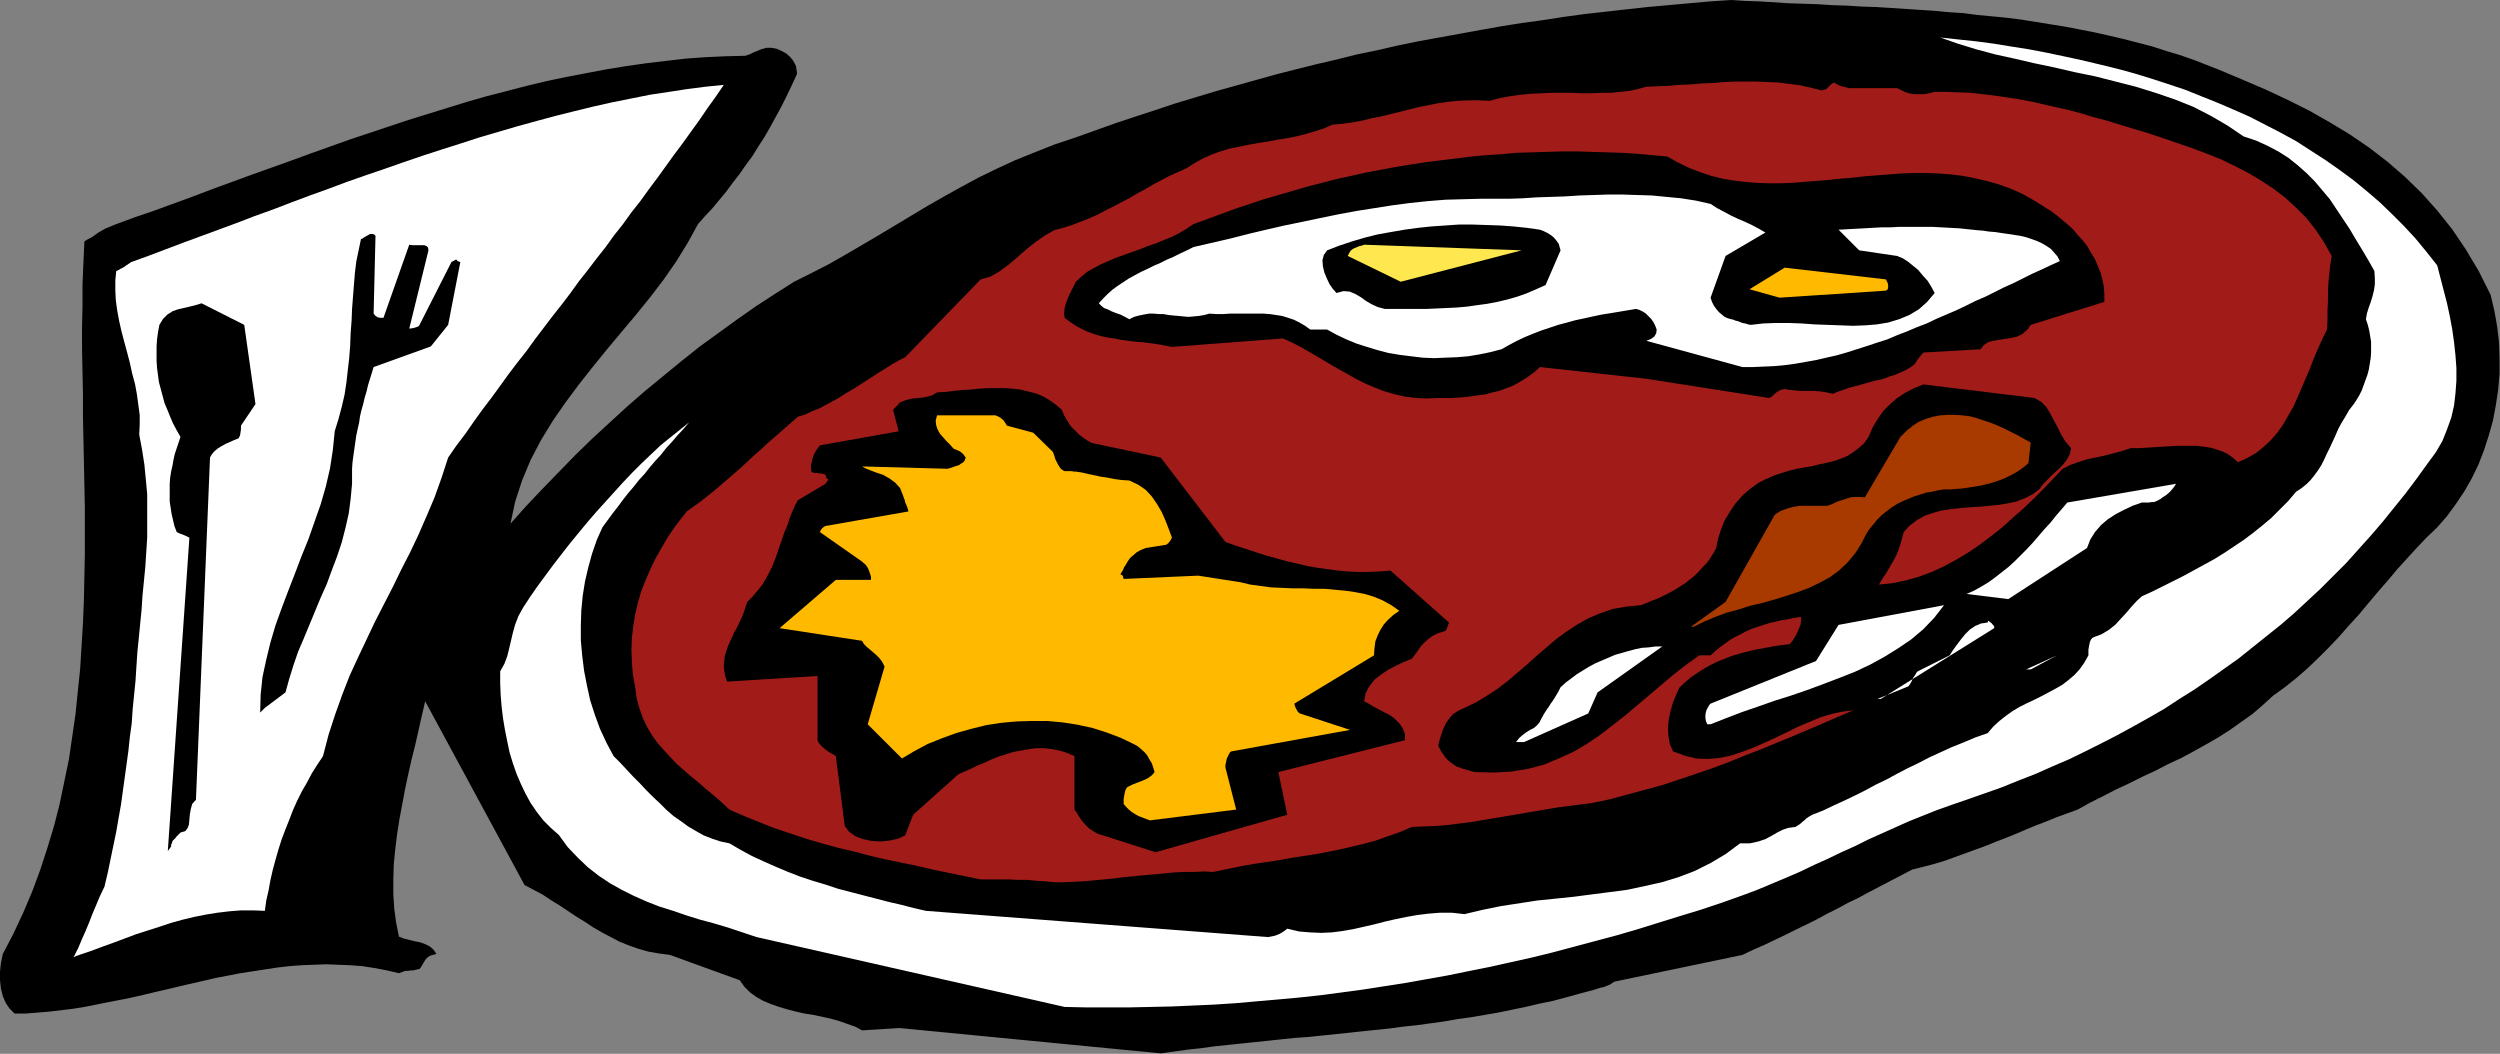 <?xml version="1.0" encoding="UTF-8" standalone="no"?>
<svg
   xmlns:dc="http://purl.org/dc/elements/1.1/"
   xmlns:cc="http://creativecommons.org/ns#"
   xmlns:rdf="http://www.w3.org/1999/02/22-rdf-syntax-ns#"
   xmlns:svg="http://www.w3.org/2000/svg"
   xmlns="http://www.w3.org/2000/svg"
   xmlns:sodipodi="http://sodipodi.sourceforge.net/DTD/sodipodi-0.dtd"
   xmlns:inkscape="http://www.inkscape.org/namespaces/inkscape"
   version="1.0"
   width="135.458mm"
   height="57.099mm"
   id="svg45"
   sodipodi:docname="AD000036.WMF">
  <rect width="100%" height="100%" fill="#808080" stroke="none"/>
  <sodipodi:namedview
     pagecolor="#ffffff"
     bordercolor="#666666"
     borderopacity="1"
     objecttolerance="10"
     gridtolerance="10"
     guidetolerance="10"
     inkscape:pageopacity="0"
     inkscape:pageshadow="2"
     inkscape:window-width="640"
     inkscape:window-height="480"
     id="namedview47" />
  <defs
     id="defs3">
    <pattern
       id="WMFhbasepattern"
       patternUnits="userSpaceOnUse"
       width="6"
       height="6"
       x="0"
       y="0" />
  </defs>
  <path
     style="fill:#000000;fill-rule:evenodd;fill-opacity:1;stroke:none;"
     d="  M 237.696,215.712   L 240.48,215.328   L 243.264,214.944   L 245.952,214.656   L 248.736,214.272   L 251.52,213.984   L 254.208,213.696   L 256.992,213.408   L 259.776,213.12   L 262.464,212.832   L 265.248,212.544   L 268.032,212.352   L 270.72,212.064   L 273.504,211.776   L 276.288,211.488   L 278.976,211.2   L 281.76,210.912   L 284.544,210.624   L 287.328,210.24   L 290.112,209.952   L 292.896,209.568   L 295.68,209.184   L 298.464,208.704   L 301.248,208.32   L 304.032,207.84   L 306.816,207.36   L 309.6,206.784   L 312.384,206.208   L 315.264,205.536   L 318.048,204.96   L 320.928,204.192   L 323.712,203.424   L 326.592,202.656   L 327.168,202.464   L 327.744,202.272   L 328.32,202.176   L 328.8,201.984   L 329.28,201.792   L 329.76,201.6   L 330.144,201.312   L 330.624,201.024   L 356.832,195.552   L 359.04,194.496   L 361.248,193.536   L 363.456,192.48   L 365.664,191.424   L 367.776,190.368   L 369.984,189.312   L 372.096,188.256   L 374.208,187.104   L 376.32,186.048   L 378.432,184.896   L 380.64,183.84   L 382.752,182.688   L 384.96,181.536   L 387.168,180.384   L 389.376,179.232   L 391.584,178.08   L 393.888,177.504   L 396.096,176.928   L 398.304,176.256   L 400.416,175.488   L 402.528,174.72   L 404.64,173.952   L 406.752,173.184   L 408.864,172.32   L 410.88,171.552   L 412.992,170.688   L 415.008,169.824   L 417.12,168.96   L 419.136,168.192   L 421.248,167.328   L 423.36,166.56   L 425.472,165.792   L 428.064,164.352   L 430.752,163.008   L 433.344,161.664   L 436.032,160.416   L 438.72,159.072   L 441.408,157.824   L 444,156.48   L 446.688,155.232   L 449.184,153.888   L 451.776,152.448   L 454.272,151.008   L 456.672,149.472   L 458.976,147.84   L 461.28,146.208   L 463.392,144.384   L 465.504,142.464   L 467.904,140.736   L 470.304,138.816   L 472.512,136.896   L 474.72,134.784   L 476.832,132.672   L 478.944,130.464   L 480.96,128.16   L 483.072,125.856   L 484.992,123.552   L 487.008,121.152   L 489.024,118.848   L 490.944,116.544   L 492.96,114.336   L 494.976,112.128   L 496.992,110.016   L 499.104,108   L 501.12,105.696   L 502.944,103.2   L 504.672,100.608   L 506.208,97.92   L 507.552,95.136   L 508.704,92.16   L 509.664,89.184   L 510.528,86.112   L 511.104,83.04   L 511.584,79.872   L 511.872,76.608   L 511.872,73.344   L 511.776,70.176   L 511.392,66.912   L 510.816,63.648   L 510.048,60.384   L 507.648,55.584   L 504.96,51.072   L 502.176,46.944   L 499.104,43.104   L 495.936,39.552   L 492.48,36.192   L 488.928,33.12   L 485.184,30.24   L 481.248,27.552   L 477.12,25.056   L 472.896,22.656   L 468.48,20.448   L 463.968,18.336   L 459.264,16.32   L 454.464,14.304   L 449.568,12.384   L 446.592,11.328   L 443.712,10.464   L 440.736,9.504   L 437.76,8.736   L 434.784,7.968   L 431.904,7.296   L 428.928,6.624   L 425.952,6.048   L 422.976,5.472   L 420,4.992   L 417.024,4.512   L 414.048,4.032   L 411.072,3.648   L 408.096,3.36   L 405.024,3.072   L 402.048,2.688   L 399.072,2.496   L 396.096,2.208   L 393.12,2.016   L 390.144,1.824   L 387.168,1.632   L 384.192,1.44   L 381.216,1.344   L 378.24,1.152   L 375.264,1.056   L 372.288,0.864   L 369.312,0.768   L 366.336,0.672   L 363.36,0.48   L 360.384,0.288   L 357.504,0.192   L 354.528,0   L 350.208,0.288   L 345.888,0.672   L 341.664,1.056   L 337.344,1.44   L 333.024,1.92   L 328.8,2.4   L 324.48,2.88   L 320.256,3.456   L 315.936,4.128   L 311.712,4.704   L 307.488,5.376   L 303.168,6.144   L 298.944,6.912   L 294.72,7.68   L 290.496,8.448   L 286.272,9.312   L 282.144,10.272   L 277.92,11.136   L 273.696,12.192   L 269.568,13.152   L 265.344,14.208   L 261.216,15.264   L 257.088,16.416   L 252.96,17.568   L 248.832,18.72   L 244.704,19.968   L 240.576,21.216   L 236.544,22.56   L 232.416,23.904   L 228.384,25.248   L 224.352,26.688   L 220.32,28.128   L 216,29.568   L 211.872,31.2   L 207.84,32.832   L 204.096,34.56   L 200.352,36.384   L 196.8,38.304   L 193.344,40.224   L 189.984,42.144   L 186.624,44.16   L 183.264,46.176   L 179.904,48.192   L 176.64,50.112   L 173.184,52.128   L 169.824,54.048   L 166.272,55.872   L 162.624,57.696   L 158.688,60.192   L 154.848,62.688   L 151.008,65.376   L 147.168,68.16   L 143.328,70.944   L 139.584,73.92   L 135.84,76.992   L 132.096,80.064   L 128.448,83.232   L 124.896,86.496   L 121.344,89.76   L 117.792,93.216   L 114.432,96.672   L 111.072,100.128   L 107.712,103.68   L 104.544,107.232   L 105.504,102.72   L 106.944,98.304   L 108.672,94.176   L 110.784,90.144   L 113.184,86.208   L 115.776,82.464   L 118.56,78.72   L 121.44,75.072   L 124.32,71.52   L 127.296,67.968   L 130.272,64.416   L 133.152,60.864   L 135.936,57.216   L 138.528,53.472   L 140.832,49.728   L 142.944,45.888   L 144.384,44.256   L 145.92,42.624   L 147.264,40.992   L 148.704,39.264   L 150.048,37.44   L 151.392,35.712   L 152.736,33.792   L 154.08,31.968   L 155.328,29.952   L 156.576,28.032   L 157.728,26.016   L 158.88,23.904   L 160.032,21.792   L 161.088,19.68   L 162.144,17.472   L 163.2,15.168   L 163.2,14.784   L 163.104,14.208   L 163.008,13.536   L 162.72,12.96   L 162.336,12.288   L 161.76,11.616   L 160.992,10.944   L 160.128,10.464   L 159.072,9.984   L 158.016,9.792   L 156.96,9.792   L 155.904,10.08   L 155.232,10.368   L 154.752,10.56   L 154.272,10.752   L 153.888,10.944   L 153.504,11.136   L 153.216,11.232   L 152.928,11.328   L 152.64,11.424   L 148.608,11.52   L 144.48,11.712   L 140.448,12   L 136.32,12.48   L 132.288,12.96   L 128.256,13.536   L 124.128,14.208   L 120.096,14.976   L 116.064,15.744   L 111.936,16.608   L 107.904,17.568   L 103.872,18.624   L 99.744,19.68   L 95.712,20.832   L 91.68,22.08   L 87.648,23.328   L 83.616,24.576   L 79.584,25.92   L 75.552,27.264   L 71.52,28.608   L 67.488,30.048   L 63.456,31.488   L 59.52,32.928   L 55.488,34.368   L 51.456,35.808   L 47.52,37.248   L 43.584,38.688   L 39.552,40.224   L 35.616,41.664   L 31.68,43.104   L 27.744,44.448   L 23.808,45.888   L 22.656,46.368   L 21.696,46.752   L 20.832,47.232   L 20.16,47.616   L 19.488,48.096   L 18.816,48.576   L 18.048,48.96   L 17.28,49.44   L 17.088,53.76   L 16.896,58.176   L 16.896,62.592   L 16.8,67.008   L 16.8,71.52   L 16.896,76.128   L 16.992,80.736   L 16.992,85.344   L 17.088,89.952   L 17.184,94.56   L 17.28,99.264   L 17.376,103.968   L 17.376,108.672   L 17.376,113.376   L 17.28,118.08   L 17.184,122.784   L 16.992,127.584   L 16.704,132.288   L 16.416,136.992   L 15.936,141.6   L 15.456,146.304   L 14.784,150.912   L 14.112,155.52   L 13.152,160.128   L 12.192,164.736   L 11.04,169.248   L 9.696,173.664   L 8.256,178.08   L 6.624,182.496   L 4.8,186.816   L 2.784,191.136   L 0.576,195.36   L 0.192,197.184   L 0,199.008   L 0,200.736   L 0.192,202.464   L 0.576,204   L 1.152,205.344   L 1.92,206.496   L 2.976,207.552   L 5.376,207.552   L 7.68,207.36   L 10.08,207.168   L 12.48,206.88   L 14.88,206.592   L 17.28,206.208   L 19.68,205.728   L 22.08,205.248   L 24.576,204.768   L 26.976,204.288   L 29.472,203.712   L 31.872,203.136   L 34.368,202.56   L 36.768,201.984   L 39.264,201.408   L 41.76,200.832   L 44.256,200.256   L 46.752,199.776   L 49.248,199.296   L 51.744,198.912   L 54.24,198.528   L 56.736,198.144   L 59.232,197.856   L 61.728,197.664   L 64.224,197.568   L 66.72,197.472   L 69.216,197.568   L 71.712,197.664   L 74.208,197.856   L 76.704,198.24   L 79.2,198.72   L 81.696,199.296   L 82.464,199.008   L 83.04,198.816   L 83.616,198.816   L 84.096,198.72   L 84.576,198.72   L 85.056,198.624   L 85.44,198.528   L 85.92,198.432   L 86.208,198.048   L 86.496,197.568   L 86.784,197.088   L 87.072,196.608   L 87.456,196.128   L 88.032,195.744   L 88.608,195.552   L 89.376,195.36   L 88.8,194.496   L 88.032,193.824   L 87.072,193.344   L 86.016,192.96   L 84.96,192.768   L 83.808,192.48   L 82.656,192.192   L 81.696,191.808   L 81.12,188.928   L 80.736,186.048   L 80.544,183.072   L 80.544,180.096   L 80.64,177.024   L 80.928,174.048   L 81.312,170.88   L 81.792,167.808   L 82.368,164.736   L 82.944,161.664   L 83.616,158.496   L 84.288,155.52   L 85.056,152.448   L 85.728,149.472   L 86.4,146.496   L 87.072,143.616   L 107.424,181.248   L 109.248,182.208   L 111.072,183.168   L 112.8,184.32   L 114.528,185.376   L 116.256,186.528   L 117.984,187.68   L 119.712,188.736   L 121.44,189.888   L 123.264,190.944   L 125.088,191.904   L 126.912,192.864   L 128.832,193.632   L 130.752,194.304   L 132.768,194.88   L 134.976,195.264   L 137.184,195.552   L 151.488,200.736   L 152.448,202.08   L 153.6,203.232   L 154.944,204.192   L 156.288,204.96   L 157.92,205.632   L 159.552,206.208   L 161.184,206.688   L 163.008,207.168   L 164.736,207.552   L 166.56,207.84   L 168.384,208.224   L 170.112,208.608   L 171.84,209.088   L 173.472,209.664   L 175.104,210.24   L 176.544,211.008   L 184.224,210.528   L 237.696,215.712  z "
     id="path5" />
  <path
     style="fill:#ffffff;fill-rule:evenodd;fill-opacity:1;stroke:none;"
     d="  M 218.016,206.208   L 222.432,206.304   L 226.848,206.304   L 231.168,206.304   L 235.584,206.208   L 240,206.112   L 244.32,205.92   L 248.64,205.728   L 253.056,205.44   L 257.376,205.056   L 261.696,204.672   L 266.016,204.288   L 270.432,203.808   L 274.752,203.232   L 279.072,202.656   L 283.392,201.984   L 287.712,201.312   L 292.032,200.544   L 296.352,199.776   L 300.576,198.912   L 304.896,198.048   L 309.216,197.088   L 313.536,196.128   L 317.856,195.072   L 322.176,193.92   L 326.496,192.768   L 330.816,191.616   L 335.136,190.368   L 339.456,189.024   L 343.776,187.68   L 348.192,186.336   L 352.512,184.896   L 356.832,183.36   L 359.904,182.208   L 362.88,180.96   L 365.856,179.712   L 368.736,178.464   L 371.52,177.12   L 374.304,175.872   L 377.088,174.528   L 379.872,173.28   L 382.56,171.936   L 385.344,170.688   L 388.128,169.44   L 390.912,168.192   L 393.792,167.04   L 396.672,165.888   L 399.648,164.832   L 402.72,163.776   L 406.272,162.528   L 409.824,161.28   L 413.376,159.84   L 416.832,158.496   L 420.288,156.96   L 423.648,155.52   L 427.008,153.888   L 430.272,152.256   L 433.632,150.528   L 436.8,148.8   L 440.064,146.976   L 443.232,145.152   L 446.304,143.136   L 449.376,141.216   L 452.448,139.104   L 455.424,136.992   L 458.4,134.88   L 461.28,132.576   L 464.16,130.272   L 467.04,127.968   L 469.824,125.568   L 472.512,123.072   L 475.2,120.576   L 477.888,117.888   L 480.48,115.296   L 482.976,112.512   L 485.472,109.728   L 487.872,106.944   L 490.272,103.968   L 492.672,100.992   L 494.976,97.92   L 497.184,94.848   L 498.816,92.64   L 500.16,90.336   L 501.12,87.936   L 501.984,85.536   L 502.56,83.04   L 502.848,80.544   L 503.04,77.952   L 503.04,75.36   L 502.848,72.768   L 502.56,70.08   L 502.176,67.392   L 501.696,64.8   L 501.12,62.112   L 500.448,59.52   L 499.776,56.928   L 499.104,54.336   L 496.896,51.552   L 494.688,48.864   L 492.288,46.272   L 489.792,43.776   L 487.296,41.376   L 484.608,39.072   L 481.92,36.864   L 479.04,34.752   L 476.16,32.736   L 473.184,30.816   L 470.208,28.896   L 467.04,27.168   L 463.872,25.536   L 460.704,23.904   L 457.44,22.464   L 454.08,21.024   L 450.72,19.68   L 447.36,18.336   L 443.904,17.184   L 440.352,16.032   L 436.896,14.976   L 433.344,14.016   L 429.792,13.152   L 426.144,12.288   L 422.592,11.52   L 418.944,10.752   L 415.392,10.08   L 411.744,9.504   L 408.192,8.928   L 404.544,8.448   L 400.896,8.064   L 397.344,7.68   L 400.896,8.928   L 404.64,10.08   L 408.576,11.136   L 412.512,12   L 416.64,12.96   L 420.768,13.824   L 424.896,14.784   L 429.12,15.648   L 433.248,16.704   L 437.376,17.76   L 441.408,19.008   L 445.344,20.352   L 449.184,21.888   L 452.736,23.712   L 456.192,25.728   L 459.456,27.936   L 462.048,28.8   L 464.352,29.856   L 466.56,31.008   L 468.672,32.352   L 470.592,33.888   L 472.32,35.424   L 474.048,37.152   L 475.584,38.976   L 477.12,40.8   L 478.464,42.816   L 479.808,44.832   L 481.152,46.848   L 482.4,48.96   L 483.744,51.168   L 484.992,53.28   L 486.24,55.488   L 486.336,56.928   L 486.336,58.272   L 486.144,59.52   L 485.856,60.672   L 485.472,61.92   L 485.088,62.976   L 484.704,64.224   L 484.512,65.376   L 484.896,66.528   L 485.184,67.68   L 485.376,68.832   L 485.568,69.984   L 485.568,71.136   L 485.568,72.288   L 485.472,73.44   L 485.28,74.592   L 485.088,75.744   L 484.8,76.8   L 484.416,77.856   L 484.032,78.912   L 483.648,79.968   L 483.168,80.928   L 482.592,81.888   L 482.016,82.752   L 481.056,84   L 480.288,85.344   L 479.52,86.592   L 478.848,87.84   L 478.272,89.184   L 477.696,90.432   L 477.12,91.68   L 476.544,92.832   L 475.968,94.08   L 475.392,95.232   L 474.72,96.288   L 473.952,97.344   L 473.184,98.304   L 472.32,99.168   L 471.36,99.936   L 470.208,100.704   L 468.576,102.624   L 466.848,104.352   L 465.12,106.08   L 463.296,107.616   L 461.376,109.152   L 459.456,110.592   L 457.44,111.936   L 455.424,113.28   L 453.408,114.528   L 451.296,115.68   L 449.184,116.832   L 447.072,117.984   L 444.96,119.04   L 442.848,120.096   L 440.736,121.152   L 438.624,122.112   L 437.568,123.072   L 436.512,124.224   L 435.456,125.472   L 434.304,126.72   L 433.152,127.968   L 431.808,129.024   L 430.368,129.888   L 428.832,130.464   L 428.448,130.656   L 428.16,131.04   L 427.968,131.52   L 427.872,132   L 427.776,132.48   L 427.68,133.056   L 427.68,133.632   L 427.68,134.208   L 426.816,135.744   L 425.856,137.088   L 424.8,138.24   L 423.552,139.296   L 422.304,140.256   L 420.96,141.024   L 419.52,141.792   L 418.08,142.56   L 416.544,143.328   L 415.104,144   L 413.568,144.768   L 412.128,145.632   L 410.784,146.592   L 409.44,147.648   L 408.192,148.8   L 407.04,150.144   L 404.544,151.008   L 402.048,152.064   L 399.648,153.024   L 397.344,154.08   L 395.04,155.136   L 392.832,156.288   L 390.624,157.344   L 388.416,158.496   L 386.304,159.648   L 384.096,160.704   L 381.984,161.856   L 379.872,162.912   L 377.664,163.968   L 375.552,164.928   L 373.344,165.984   L 371.136,166.848   L 370.464,167.232   L 369.888,167.616   L 369.504,168   L 369.12,168.288   L 368.832,168.576   L 368.448,168.864   L 368.16,169.056   L 367.68,169.344   L 366.24,169.536   L 365.088,169.92   L 363.936,170.496   L 362.784,171.168   L 361.536,171.84   L 360.096,172.32   L 358.368,172.704   L 356.352,172.704   L 353.376,174.912   L 350.304,176.736   L 347.04,178.368   L 343.776,179.616   L 340.32,180.672   L 336.864,181.44   L 333.312,182.208   L 329.664,182.688   L 325.92,183.168   L 322.272,183.648   L 318.528,184.032   L 314.784,184.416   L 311.04,184.992   L 307.296,185.568   L 303.552,186.336   L 299.904,187.2   L 297.312,186.912   L 294.912,186.912   L 292.512,187.104   L 290.208,187.392   L 288,187.776   L 285.696,188.256   L 283.584,188.736   L 281.376,189.312   L 279.264,189.792   L 277.152,190.272   L 274.944,190.656   L 272.736,190.944   L 270.528,191.04   L 268.32,190.944   L 266.016,190.752   L 263.616,190.176   L 263.136,190.56   L 262.56,190.944   L 262.08,191.232   L 261.6,191.424   L 261.12,191.616   L 260.64,191.712   L 260.16,191.808   L 259.68,191.904   L 189.6,186.528   L 187.104,185.952   L 184.512,185.28   L 182.016,184.704   L 179.424,184.032   L 176.832,183.36   L 174.24,182.688   L 171.648,182.016   L 169.056,181.152   L 166.464,180.384   L 163.872,179.52   L 161.376,178.56   L 158.88,177.504   L 156.48,176.448   L 153.984,175.296   L 151.68,174.048   L 149.376,172.704   L 147.552,172.32   L 145.824,171.744   L 144.096,171.072   L 142.56,170.208   L 140.928,169.248   L 139.488,168.192   L 137.952,167.136   L 136.512,165.888   L 135.168,164.544   L 133.728,163.2   L 132.384,161.856   L 131.04,160.416   L 129.696,159.072   L 128.352,157.632   L 127.008,156.192   L 125.664,154.848   L 124.224,152.16   L 122.88,149.28   L 121.824,146.4   L 120.864,143.424   L 120.192,140.352   L 119.616,137.376   L 119.232,134.304   L 118.944,131.136   L 118.944,128.064   L 119.04,125.088   L 119.328,122.016   L 119.808,119.04   L 120.48,116.16   L 121.248,113.376   L 122.208,110.592   L 123.36,108   L 124.416,106.56   L 125.472,105.12   L 126.528,103.776   L 127.584,102.336   L 128.64,100.992   L 129.792,99.648   L 130.848,98.304   L 132,97.056   L 133.056,95.712   L 134.208,94.368   L 135.36,93.12   L 136.416,91.776   L 137.568,90.528   L 138.72,89.184   L 139.968,87.84   L 141.12,86.496   L 135.264,91.2   L 133.344,93.024   L 131.424,94.848   L 129.504,96.768   L 127.584,98.784   L 125.76,100.8   L 123.936,102.816   L 122.112,104.832   L 120.288,106.944   L 118.464,109.152   L 116.736,111.264   L 115.008,113.472   L 113.376,115.584   L 111.744,117.792   L 110.112,120   L 108.576,122.208   L 107.136,124.416   L 106.176,126.144   L 105.504,127.872   L 105.024,129.6   L 104.64,131.232   L 104.256,132.864   L 103.872,134.4   L 103.296,135.936   L 102.432,137.472   L 102.432,139.872   L 102.528,142.272   L 102.72,144.672   L 103.008,147.072   L 103.392,149.376   L 103.872,151.776   L 104.352,154.08   L 105.024,156.288   L 105.792,158.496   L 106.656,160.512   L 107.616,162.528   L 108.672,164.448   L 109.92,166.272   L 111.264,168   L 112.8,169.536   L 114.432,170.976   L 116.256,173.472   L 118.272,175.584   L 120.384,177.6   L 122.592,179.328   L 124.896,180.864   L 127.296,182.208   L 129.792,183.456   L 132.384,184.608   L 135.072,185.664   L 137.856,186.528   L 140.64,187.488   L 143.424,188.352   L 146.304,189.12   L 149.184,189.984   L 152.064,190.944   L 154.944,191.904   L 218.016,206.208  z "
     id="path7" />
  <path
     style="fill:#ffffff;fill-rule:evenodd;fill-opacity:1;stroke:none;"
     d="  M 16.224,195.552   L 18.528,194.784   L 20.832,193.92   L 23.232,193.056   L 25.536,192.192   L 27.84,191.328   L 30.24,190.56   L 32.64,189.792   L 34.944,189.024   L 37.344,188.352   L 39.744,187.776   L 42.144,187.296   L 44.544,186.912   L 46.944,186.624   L 49.344,186.432   L 51.84,186.432   L 54.24,186.528   L 54.528,184.416   L 55.008,182.304   L 55.392,180.192   L 55.872,178.08   L 56.448,175.968   L 57.024,173.952   L 57.696,171.84   L 58.464,169.824   L 59.232,167.904   L 60,165.888   L 60.864,163.968   L 61.824,162.048   L 62.88,160.224   L 63.84,158.4   L 64.992,156.576   L 66.144,154.848   L 67.296,150.432   L 68.64,146.304   L 70.08,142.272   L 71.616,138.336   L 73.344,134.592   L 75.072,130.944   L 76.8,127.296   L 78.624,123.744   L 80.448,120.192   L 82.176,116.64   L 84,113.088   L 85.728,109.44   L 87.36,105.696   L 88.992,101.856   L 90.432,97.824   L 91.776,93.696   L 93.504,91.2   L 95.328,88.8   L 97.056,86.304   L 98.784,83.904   L 100.608,81.504   L 102.432,79.008   L 104.16,76.608   L 105.984,74.208   L 107.808,71.904   L 109.536,69.504   L 111.36,67.104   L 113.184,64.704   L 115.008,62.4   L 116.832,60   L 118.56,57.6   L 120.384,55.296   L 122.208,52.896   L 124.032,50.592   L 125.76,48.192   L 127.584,45.888   L 129.312,43.488   L 131.136,41.184   L 132.864,38.784   L 134.592,36.48   L 136.32,34.08   L 138.048,31.68   L 139.776,29.376   L 141.504,26.976   L 143.232,24.576   L 144.864,22.176   L 146.592,19.776   L 148.224,17.376   L 144.48,17.76   L 140.736,18.24   L 136.992,18.816   L 133.152,19.392   L 129.312,20.16   L 125.472,20.928   L 121.632,21.792   L 117.696,22.752   L 113.856,23.712   L 109.92,24.768   L 106.08,25.824   L 102.144,26.976   L 98.208,28.128   L 94.368,29.376   L 90.432,30.624   L 86.592,31.872   L 82.656,33.216   L 78.816,34.56   L 74.88,35.904   L 71.04,37.248   L 67.2,38.688   L 63.456,40.032   L 59.616,41.472   L 55.872,42.912   L 52.128,44.256   L 48.384,45.696   L 44.736,47.04   L 41.088,48.384   L 37.44,49.728   L 33.888,51.072   L 30.336,52.416   L 26.88,53.664   L 26.304,54.048   L 25.728,54.432   L 25.344,54.72   L 24.96,54.912   L 24.576,55.104   L 24.288,55.296   L 24.096,55.392   L 23.808,55.488   L 23.616,57.408   L 23.616,59.424   L 23.712,61.44   L 24,63.552   L 24.384,65.664   L 24.864,67.776   L 25.44,69.984   L 26.016,72.096   L 26.592,74.304   L 27.072,76.512   L 27.648,78.624   L 28.032,80.736   L 28.32,82.848   L 28.608,84.96   L 28.608,86.976   L 28.512,88.992   L 29.088,92.064   L 29.568,95.136   L 29.856,98.112   L 30.144,101.184   L 30.144,104.16   L 30.144,107.136   L 30.144,110.112   L 29.952,113.088   L 29.76,116.064   L 29.472,119.04   L 29.184,121.92   L 28.992,124.896   L 28.704,127.776   L 28.416,130.752   L 28.128,133.632   L 27.936,136.512   L 27.744,139.488   L 27.456,142.368   L 27.168,145.248   L 26.976,148.128   L 26.592,150.912   L 26.304,153.696   L 25.92,156.48   L 25.536,159.264   L 25.152,162.048   L 24.768,164.832   L 24.288,167.52   L 23.808,170.304   L 23.232,173.088   L 22.656,175.872   L 22.08,178.656   L 21.408,181.536   L 20.448,183.552   L 19.68,185.376   L 18.912,187.2   L 18.24,188.928   L 17.568,190.56   L 16.8,192.288   L 16.032,194.112   L 15.072,196.032   L 15.264,195.936   L 15.648,195.744   L 16.032,195.648   L 16.224,195.552  z "
     id="path9" />
  <path
     style="fill:#a11c18;fill-rule:evenodd;fill-opacity:1;stroke:none;"
     d="  M 215.904,180.672   L 217.92,180.672   L 219.936,180.576   L 221.952,180.48   L 223.968,180.288   L 226.08,180.096   L 228.096,179.904   L 230.208,179.616   L 232.32,179.424   L 234.336,179.232   L 236.448,179.04   L 238.464,178.848   L 240.48,178.656   L 242.496,178.56   L 244.512,178.56   L 246.528,178.464   L 248.448,178.56   L 251.232,177.984   L 254.016,177.408   L 256.704,176.928   L 259.296,176.544   L 261.888,176.16   L 264.48,175.68   L 266.976,175.296   L 269.472,174.912   L 271.968,174.432   L 274.368,173.952   L 276.864,173.376   L 279.264,172.8   L 281.76,172.128   L 284.16,171.264   L 286.656,170.4   L 289.152,169.344   L 291.552,169.248   L 293.952,169.152   L 296.352,168.96   L 298.656,168.672   L 300.96,168.384   L 303.264,168   L 305.568,167.616   L 307.872,167.232   L 310.176,166.848   L 312.384,166.464   L 314.688,166.08   L 316.896,165.696   L 319.2,165.312   L 321.504,165.024   L 323.712,164.736   L 326.016,164.448   L 329.664,163.68   L 333.216,162.72   L 336.768,161.76   L 340.32,160.8   L 343.776,159.648   L 347.232,158.496   L 350.592,157.344   L 353.952,156.096   L 357.216,154.752   L 360.48,153.504   L 363.744,152.16   L 367.008,150.816   L 370.176,149.472   L 373.344,148.128   L 376.416,146.784   L 379.584,145.44   L 377.376,145.728   L 375.072,146.208   L 372.864,146.88   L 370.56,147.84   L 368.256,148.8   L 365.952,149.952   L 363.744,151.008   L 361.44,152.064   L 359.04,153.12   L 356.736,153.984   L 354.432,154.752   L 352.032,155.232   L 349.728,155.424   L 347.328,155.328   L 345.024,154.752   L 342.624,153.888   L 341.952,152.352   L 341.664,150.72   L 341.568,148.992   L 341.76,147.264   L 342.144,145.44   L 342.624,143.808   L 343.296,142.176   L 343.968,140.736   L 345.12,139.68   L 346.272,138.72   L 347.52,137.856   L 348.864,136.992   L 350.208,136.224   L 351.552,135.552   L 352.992,134.976   L 354.432,134.4   L 355.968,133.92   L 357.408,133.536   L 358.944,133.152   L 360.48,132.864   L 362.016,132.576   L 363.552,132.288   L 364.992,132.096   L 366.528,131.904   L 367.008,131.328   L 367.392,130.752   L 367.776,130.08   L 368.16,129.312   L 368.448,128.64   L 368.736,127.872   L 368.832,127.104   L 368.832,126.336   L 367.488,126.528   L 366.144,126.816   L 364.896,127.008   L 363.648,127.296   L 362.4,127.584   L 361.152,127.968   L 360,128.352   L 358.848,128.736   L 357.696,129.216   L 356.64,129.792   L 355.488,130.368   L 354.432,130.944   L 353.376,131.712   L 352.32,132.48   L 351.36,133.248   L 350.304,134.208   L 349.824,134.208   L 349.248,134.208   L 348.576,134.208   L 348,134.208   L 345.312,136.128   L 342.72,138.144   L 340.224,140.256   L 337.728,142.368   L 335.232,144.48   L 332.736,146.592   L 330.144,148.608   L 327.648,150.528   L 324.96,152.352   L 322.176,153.984   L 319.2,155.328   L 316.224,156.576   L 312.96,157.44   L 309.504,158.016   L 305.856,158.208   L 302.016,158.112   L 300.576,157.728   L 299.328,157.344   L 298.272,156.96   L 297.408,156.384   L 296.544,155.712   L 295.872,154.944   L 295.2,153.984   L 294.528,152.736   L 294.816,151.488   L 295.2,150.336   L 295.584,149.184   L 296.16,148.032   L 296.832,147.072   L 297.6,146.208   L 298.656,145.536   L 299.904,144.96   L 302.304,143.808   L 304.512,142.464   L 306.72,141.024   L 308.832,139.392   L 310.752,137.76   L 312.768,136.032   L 314.784,134.208   L 316.704,132.576   L 318.72,130.848   L 320.832,129.312   L 323.04,127.872   L 325.248,126.624   L 327.744,125.568   L 330.24,124.704   L 333.024,124.224   L 336,123.936   L 337.248,123.456   L 338.4,122.976   L 339.648,122.496   L 340.8,121.92   L 341.952,121.344   L 343.008,120.768   L 344.064,120.096   L 345.12,119.424   L 346.08,118.656   L 347.04,117.888   L 347.904,117.024   L 348.672,116.16   L 349.536,115.296   L 350.208,114.336   L 350.88,113.28   L 351.456,112.224   L 351.84,110.304   L 352.416,108.48   L 353.184,106.56   L 354.24,104.832   L 355.392,103.104   L 356.832,101.472   L 358.368,100.128   L 360.096,98.88   L 361.632,98.112   L 363.168,97.44   L 364.8,96.864   L 366.432,96.384   L 367.968,96   L 369.6,95.712   L 371.232,95.424   L 372.768,95.04   L 374.208,94.752   L 375.744,94.368   L 377.088,93.888   L 378.432,93.312   L 379.584,92.544   L 380.736,91.68   L 381.792,90.72   L 382.656,89.472   L 383.52,87.456   L 384.576,85.728   L 385.728,84.096   L 387.072,82.752   L 388.512,81.504   L 390.144,80.448   L 391.968,79.488   L 393.888,78.72   L 416.64,81.504   L 417.984,82.272   L 419.04,83.328   L 419.808,84.576   L 420.576,86.016   L 421.344,87.456   L 422.112,88.992   L 422.976,90.432   L 424.128,91.776   L 423.84,93.12   L 423.168,94.272   L 422.4,95.232   L 421.44,96.192   L 420.384,97.152   L 419.424,98.112   L 418.464,99.072   L 417.6,100.224   L 416.16,101.28   L 414.624,102.048   L 412.896,102.72   L 411.072,103.104   L 409.248,103.392   L 407.328,103.584   L 405.408,103.776   L 403.392,103.872   L 401.472,104.064   L 399.552,104.256   L 397.632,104.544   L 395.904,105.024   L 394.176,105.6   L 392.64,106.464   L 391.104,107.616   L 389.856,108.96   L 389.376,110.784   L 388.896,112.32   L 388.32,113.76   L 387.648,115.008   L 386.976,116.16   L 386.304,117.312   L 385.536,118.464   L 384.768,119.712   L 387.552,119.424   L 390.336,118.848   L 393.024,118.08   L 395.616,117.12   L 398.112,115.968   L 400.608,114.624   L 403.008,113.184   L 405.408,111.552   L 407.712,109.824   L 410.016,108   L 412.128,106.08   L 414.336,104.16   L 416.448,102.144   L 418.464,100.128   L 420.48,98.016   L 422.4,96   L 423.936,95.232   L 425.568,94.656   L 427.296,94.08   L 429.12,93.696   L 430.944,93.312   L 432.768,92.832   L 434.592,92.352   L 436.32,91.776   L 437.952,91.776   L 439.584,91.68   L 441.12,91.584   L 442.656,91.488   L 444.288,91.392   L 445.728,91.296   L 447.264,91.296   L 448.704,91.296   L 450.048,91.296   L 451.392,91.488   L 452.736,91.68   L 453.984,92.064   L 455.136,92.448   L 456.288,93.024   L 457.344,93.792   L 458.304,94.656   L 460.224,93.792   L 462.048,92.736   L 463.584,91.488   L 465.024,90.144   L 466.368,88.608   L 467.52,86.976   L 468.576,85.152   L 469.632,83.328   L 470.496,81.408   L 471.36,79.392   L 472.224,77.376   L 473.088,75.36   L 473.856,73.344   L 474.72,71.328   L 475.584,69.408   L 476.544,67.488   L 476.64,65.472   L 476.64,63.552   L 476.736,61.632   L 476.736,59.712   L 476.832,57.792   L 477.024,55.968   L 477.216,54.24   L 477.504,52.416   L 475.872,49.536   L 474.144,46.944   L 472.224,44.544   L 470.112,42.432   L 467.904,40.416   L 465.504,38.592   L 463.008,36.96   L 460.416,35.424   L 457.632,33.984   L 454.848,32.64   L 451.968,31.488   L 448.896,30.336   L 445.824,29.28   L 442.752,28.224   L 439.584,27.168   L 436.32,26.208   L 433.824,25.44   L 431.328,24.672   L 428.736,24   L 426.24,23.232   L 423.744,22.56   L 421.152,21.984   L 418.656,21.408   L 416.16,20.832   L 413.568,20.352   L 411.072,19.968   L 408.576,19.584   L 406.08,19.296   L 403.584,19.008   L 401.088,18.912   L 398.592,18.816   L 396.192,18.816   L 395.04,19.104   L 393.984,19.296   L 392.928,19.296   L 391.968,19.296   L 390.912,19.104   L 390.048,18.816   L 389.28,18.432   L 388.512,18.048   L 378.624,18.048   L 378.24,17.952   L 377.952,17.856   L 377.568,17.76   L 377.184,17.664   L 376.8,17.568   L 376.416,17.376   L 376.032,17.184   L 375.648,16.896   L 375.072,17.184   L 374.592,17.664   L 374.016,18.24   L 373.056,18.528   L 370.848,17.952   L 368.64,17.472   L 366.432,17.184   L 364.224,16.896   L 361.92,16.8   L 359.712,16.704   L 357.504,16.704   L 355.296,16.704   L 353.088,16.8   L 350.88,16.992   L 348.576,17.088   L 346.368,17.28   L 344.064,17.376   L 341.76,17.568   L 339.456,17.664   L 337.152,17.76   L 335.424,18.24   L 333.6,18.624   L 331.68,18.816   L 329.856,19.008   L 327.936,19.008   L 325.92,19.104   L 323.904,19.104   L 321.888,19.008   L 319.872,19.008   L 317.76,19.008   L 315.744,19.104   L 313.632,19.2   L 311.52,19.392   L 309.408,19.68   L 307.2,20.064   L 305.088,20.64   L 302.88,20.544   L 300.768,20.544   L 298.656,20.64   L 296.64,20.832   L 294.624,21.12   L 292.704,21.504   L 290.688,21.888   L 288.768,22.368   L 286.848,22.848   L 284.928,23.328   L 283.008,23.808   L 280.992,24.192   L 279.072,24.672   L 277.056,25.056   L 274.944,25.344   L 272.832,25.536   L 271.104,26.304   L 269.28,26.88   L 267.36,27.456   L 265.44,27.936   L 263.52,28.32   L 261.6,28.608   L 259.584,28.992   L 257.664,29.28   L 255.648,29.664   L 253.728,30.048   L 251.808,30.432   L 249.888,31.008   L 248.064,31.68   L 246.336,32.448   L 244.608,33.408   L 242.976,34.464   L 241.248,35.232   L 239.52,36   L 237.888,36.864   L 236.256,37.728   L 234.624,38.688   L 232.992,39.552   L 231.36,40.512   L 229.728,41.376   L 228.096,42.24   L 226.368,43.104   L 224.736,43.968   L 223.008,44.736   L 221.28,45.408   L 219.552,46.08   L 217.728,46.656   L 215.904,47.136   L 213.888,48.288   L 211.968,49.632   L 210.048,51.168   L 208.32,52.704   L 206.496,54.24   L 204.672,55.584   L 202.848,56.64   L 200.832,57.216   L 185.376,73.152   L 184.032,73.824   L 182.688,74.592   L 181.344,75.456   L 180.096,76.224   L 178.752,77.088   L 177.408,77.952   L 176.064,78.816   L 174.72,79.68   L 173.376,80.448   L 172.032,81.312   L 170.688,82.08   L 169.248,82.848   L 167.808,83.616   L 166.368,84.192   L 164.928,84.864   L 163.392,85.344   L 161.856,86.688   L 160.32,88.032   L 158.784,89.376   L 157.344,90.624   L 155.904,91.968   L 154.368,93.312   L 152.928,94.656   L 151.584,95.904   L 150.144,97.152   L 148.704,98.4   L 147.36,99.552   L 146.016,100.704   L 144.672,101.76   L 143.328,102.816   L 141.984,103.776   L 140.64,104.736   L 139.2,106.56   L 137.856,108.384   L 136.512,110.4   L 135.36,112.416   L 134.208,114.432   L 133.152,116.64   L 132.192,118.848   L 131.328,121.056   L 130.656,123.36   L 130.08,125.76   L 129.696,128.16   L 129.408,130.56   L 129.312,133.056   L 129.408,135.648   L 129.6,138.144   L 130.08,140.736   L 130.368,142.944   L 130.944,145.056   L 131.616,146.976   L 132.48,148.8   L 133.44,150.432   L 134.592,152.064   L 135.84,153.504   L 137.184,154.944   L 138.528,156.384   L 140.064,157.728   L 141.6,159.072   L 143.136,160.32   L 144.672,161.664   L 146.304,163.008   L 147.84,164.352   L 149.376,165.792   L 152.448,167.136   L 155.52,168.384   L 158.688,169.632   L 161.856,170.688   L 165.024,171.744   L 168.288,172.704   L 171.456,173.568   L 174.72,174.336   L 177.984,175.2   L 181.248,175.968   L 184.512,176.64   L 187.776,177.312   L 191.04,178.08   L 194.304,178.752   L 197.568,179.424   L 200.832,180.096   L 202.848,180.096   L 204.768,180.096   L 206.688,180.096   L 208.512,180.192   L 210.432,180.192   L 212.256,180.384   L 214.08,180.48   L 215.904,180.672  z "
     id="path11" />
  <path
     style="fill:#000000;fill-rule:evenodd;fill-opacity:1;stroke:none;"
     d="  M 35.04,173.376   L 35.04,172.992   L 35.232,172.608   L 35.328,172.224   L 35.616,171.936   L 35.904,171.648   L 36.192,171.264   L 36.576,170.88   L 36.96,170.496   L 37.92,170.208   L 38.4,169.632   L 38.688,168.864   L 38.784,167.808   L 38.88,166.752   L 39.072,165.696   L 39.36,164.64   L 40.128,163.776   L 43.008,93.696   L 43.392,93.024   L 43.872,92.448   L 44.544,91.872   L 45.312,91.392   L 46.176,90.912   L 47.04,90.528   L 47.904,90.144   L 48.864,89.76   L 49.152,89.184   L 49.248,88.608   L 49.344,87.936   L 49.344,87.168   L 52.32,82.752   L 50.016,66.528   L 41.28,62.112   L 40.032,62.496   L 38.88,62.784   L 37.632,63.072   L 36.384,63.36   L 35.328,63.744   L 34.272,64.416   L 33.408,65.28   L 32.64,66.528   L 32.352,68.064   L 32.16,69.504   L 32.064,70.944   L 32.064,72.48   L 32.064,73.92   L 32.16,75.36   L 32.352,76.8   L 32.544,78.24   L 32.928,79.68   L 33.312,81.12   L 33.696,82.56   L 34.272,83.904   L 34.848,85.344   L 35.424,86.688   L 36.192,88.128   L 36.96,89.472   L 36.576,90.624   L 36.192,91.776   L 35.808,92.928   L 35.52,94.176   L 35.328,95.328   L 35.04,96.576   L 34.848,97.824   L 34.752,99.072   L 34.752,100.32   L 34.752,101.472   L 34.752,102.72   L 34.944,103.968   L 35.136,105.216   L 35.424,106.464   L 35.712,107.712   L 36.192,108.96   L 36.768,109.248   L 37.344,109.44   L 38.016,109.728   L 38.784,110.112   L 34.368,174.24   L 34.464,174.144   L 34.752,173.76   L 34.944,173.472   L 35.04,173.376  z "
     id="path13" />
  <path
     style="fill:#000000;fill-rule:evenodd;fill-opacity:1;stroke:none;"
     d="  M 236.64,174.528   L 263.616,166.848   L 261.792,158.112   L 287.712,151.584   L 287.712,150.24   L 287.232,149.088   L 286.56,148.128   L 285.6,147.168   L 284.544,146.4   L 283.392,145.824   L 282.336,145.248   L 281.376,144.768   L 280.608,144.288   L 279.936,143.904   L 279.552,143.712   L 279.36,143.616   L 279.648,141.984   L 280.416,140.544   L 281.472,139.2   L 282.816,138.144   L 284.256,137.184   L 285.888,136.32   L 287.52,135.552   L 289.152,134.88   L 289.728,134.112   L 290.304,133.344   L 290.88,132.48   L 291.552,131.712   L 292.416,130.944   L 293.28,130.272   L 294.432,129.696   L 295.68,129.312   L 295.968,129.216   L 296.256,128.832   L 296.448,128.256   L 296.736,127.488   L 284.736,116.832   L 282.528,117.024   L 280.32,117.12   L 278.112,117.12   L 276,117.024   L 273.888,116.832   L 271.776,116.544   L 269.664,116.256   L 267.552,115.872   L 265.536,115.392   L 263.424,114.912   L 261.408,114.336   L 259.296,113.76   L 257.184,113.088   L 255.168,112.416   L 253.056,111.744   L 250.944,110.976   L 237.696,93.696   L 223.584,90.72   L 222.72,90.24   L 221.856,89.664   L 220.992,88.992   L 220.128,88.128   L 219.264,87.264   L 218.592,86.208   L 217.92,85.056   L 217.44,83.904   L 216.192,82.848   L 214.848,81.888   L 213.504,81.12   L 212.064,80.544   L 210.528,80.16   L 208.896,79.776   L 207.264,79.584   L 205.632,79.488   L 203.904,79.488   L 202.272,79.488   L 200.544,79.584   L 198.816,79.776   L 196.992,79.872   L 195.264,80.064   L 193.632,80.256   L 191.904,80.352   L 190.944,80.928   L 189.984,81.216   L 189.024,81.408   L 187.968,81.504   L 187.008,81.6   L 186.048,81.792   L 185.088,82.08   L 184.224,82.464   L 184.032,82.752   L 183.744,83.04   L 183.36,83.424   L 182.88,83.904   L 184.032,88.32   L 167.904,91.2   L 167.52,91.68   L 167.136,92.256   L 166.752,92.928   L 166.464,93.696   L 166.272,94.464   L 166.08,95.136   L 166.08,95.904   L 166.176,96.576   L 166.464,96.768   L 166.752,96.864   L 167.04,96.864   L 167.424,96.864   L 167.808,96.96   L 168.192,96.96   L 168.672,97.056   L 169.056,97.248   L 169.248,97.92   L 169.536,98.112   L 169.632,98.208   L 169.056,99.072   L 163.392,102.432   L 162.72,103.68   L 162.144,105.024   L 161.664,106.272   L 161.184,107.712   L 160.608,109.056   L 160.128,110.496   L 159.648,111.84   L 159.168,113.28   L 158.688,114.624   L 158.112,116.064   L 157.44,117.408   L 156.768,118.656   L 156,119.904   L 155.04,121.056   L 154.08,122.208   L 153.024,123.264   L 152.64,124.416   L 152.256,125.568   L 151.776,126.72   L 151.296,127.68   L 150.816,128.736   L 150.24,129.696   L 149.856,130.656   L 149.376,131.616   L 148.992,132.576   L 148.704,133.44   L 148.416,134.4   L 148.32,135.36   L 148.224,136.416   L 148.32,137.376   L 148.512,138.432   L 148.896,139.584   L 167.424,138.432   L 167.424,151.584   L 167.616,152.064   L 168,152.544   L 168.48,153.024   L 168.96,153.408   L 169.44,153.792   L 170.016,154.176   L 170.592,154.464   L 171.168,154.848   L 172.992,169.152   L 173.856,170.304   L 175.2,171.264   L 176.736,171.84   L 178.56,172.224   L 180.384,172.32   L 182.208,172.128   L 183.936,171.744   L 185.376,171.072   L 187.008,166.848   L 196.224,158.592   L 197.472,158.016   L 198.816,157.44   L 200.16,156.768   L 201.6,156.192   L 203.04,155.52   L 204.48,154.944   L 206.016,154.464   L 207.552,153.984   L 209.184,153.696   L 210.72,153.408   L 212.256,153.216   L 213.888,153.216   L 215.424,153.408   L 216.96,153.696   L 218.496,154.176   L 220.032,154.848   L 220.032,165.792   L 220.512,166.464   L 220.992,167.232   L 221.568,168.096   L 222.24,168.864   L 223.008,169.632   L 223.872,170.208   L 224.832,170.784   L 225.888,171.072   L 236.64,174.528  z "
     id="path15" />
  <path
     style="fill:#ffba00;fill-rule:evenodd;fill-opacity:1;stroke:none;"
     d="  M 235.488,168   L 253.152,165.792   L 250.944,157.152   L 250.944,156.672   L 251.04,156.288   L 251.136,155.808   L 251.232,155.328   L 251.424,154.944   L 251.616,154.56   L 251.808,154.176   L 252.096,153.888   L 276.48,149.472   L 266.208,146.112   L 265.824,145.824   L 265.536,145.344   L 265.248,144.768   L 265.056,144.096   L 281.376,134.208   L 281.472,132.768   L 281.664,131.328   L 282.144,130.08   L 282.72,128.928   L 283.392,127.872   L 284.256,126.912   L 285.312,125.952   L 286.56,125.088   L 284.928,123.936   L 283.2,122.976   L 281.376,122.208   L 279.456,121.632   L 277.44,121.248   L 275.424,120.96   L 273.312,120.768   L 271.2,120.576   L 268.992,120.576   L 266.88,120.48   L 264.672,120.48   L 262.464,120.384   L 260.256,120.288   L 258.144,120   L 256.032,119.712   L 254.016,119.232   L 245.376,117.888   L 230.112,118.56   L 229.92,117.888   L 229.632,117.696   L 229.44,117.6   L 229.92,116.832   L 230.208,116.16   L 230.592,115.584   L 230.976,114.912   L 231.456,114.24   L 232.128,113.664   L 232.8,113.088   L 233.664,112.608   L 234.624,112.224   L 238.848,111.552   L 238.944,111.456   L 239.232,111.264   L 239.616,110.784   L 240,110.112   L 239.328,108.288   L 238.656,106.56   L 237.888,104.832   L 236.928,103.2   L 235.872,101.664   L 234.624,100.32   L 233.088,99.264   L 231.264,98.4   L 229.728,98.304   L 228.288,98.112   L 226.848,97.824   L 225.504,97.632   L 224.16,97.344   L 222.816,97.056   L 221.568,96.768   L 220.32,96.576   L 219.936,96.576   L 219.36,96.48   L 218.688,96.48   L 218.016,96.48   L 217.632,96.288   L 217.248,96   L 216.96,95.616   L 216.672,95.136   L 216.384,94.56   L 216.096,93.984   L 215.904,93.312   L 215.616,92.544   L 211.584,88.608   L 206.208,87.168   L 205.92,86.688   L 205.536,86.112   L 204.864,85.536   L 203.904,85.056   L 191.904,85.056   L 191.616,86.112   L 191.712,87.072   L 192,87.936   L 192.48,88.8   L 193.152,89.568   L 193.824,90.336   L 194.592,91.104   L 195.264,91.872   L 195.936,92.16   L 196.608,92.448   L 197.184,92.928   L 197.76,93.696   L 197.568,94.272   L 197.28,94.656   L 196.8,94.944   L 196.416,95.232   L 195.84,95.424   L 195.264,95.616   L 194.688,95.808   L 194.112,96   L 176.544,95.52   L 177.216,95.904   L 178.176,96.288   L 179.424,96.768   L 180.864,97.248   L 182.208,98.016   L 183.36,98.88   L 184.32,99.936   L 184.896,101.376   L 185.088,101.952   L 185.28,102.432   L 185.376,102.912   L 185.568,103.296   L 185.76,103.776   L 185.856,104.064   L 185.952,104.448   L 186.048,104.736   L 169.056,107.712   L 168.864,107.808   L 168.576,108   L 168.192,108.384   L 167.904,108.96   L 176.544,115.008   L 176.832,115.296   L 177.216,115.584   L 177.504,115.968   L 177.792,116.448   L 177.984,116.928   L 178.176,117.504   L 178.368,118.08   L 178.368,118.752   L 171.168,118.752   L 159.648,128.64   L 176.544,131.232   L 176.928,131.904   L 177.504,132.48   L 178.08,132.96   L 178.752,133.536   L 179.424,134.112   L 180.096,134.784   L 180.672,135.552   L 181.152,136.512   L 177.696,148.32   L 184.704,155.328   L 187.296,153.792   L 189.984,152.352   L 192.864,151.2   L 195.744,150.144   L 198.816,149.28   L 201.888,148.512   L 204.96,148.032   L 208.128,147.744   L 211.296,147.648   L 214.464,147.648   L 217.632,147.936   L 220.704,148.416   L 223.776,149.088   L 226.752,150.048   L 229.536,151.104   L 232.32,152.448   L 232.992,152.832   L 233.664,153.408   L 234.336,153.984   L 234.912,154.656   L 235.392,155.52   L 235.872,156.288   L 236.16,157.152   L 236.448,158.112   L 235.968,158.688   L 235.488,159.072   L 234.912,159.456   L 234.24,159.744   L 233.568,160.032   L 232.8,160.32   L 232.032,160.608   L 231.264,160.992   L 230.88,161.184   L 230.592,161.568   L 230.4,162.048   L 230.304,162.528   L 230.208,163.008   L 230.112,163.584   L 230.112,164.16   L 230.112,164.64   L 230.592,165.216   L 231.168,165.792   L 231.744,166.272   L 232.512,166.752   L 233.184,167.136   L 233.952,167.424   L 234.72,167.712   L 235.488,168  z "
     id="path17" />
  <path
     style="fill:#ffffff;fill-rule:evenodd;fill-opacity:1;stroke:none;"
     d="  M 312.096,151.968   L 325.248,146.112   L 327.168,141.792   L 340.416,132.384   L 339.072,132.384   L 337.632,132.576   L 336.192,132.672   L 334.848,132.96   L 333.408,133.344   L 332.064,133.728   L 330.72,134.112   L 329.376,134.688   L 328.032,135.264   L 326.688,135.84   L 325.44,136.512   L 324.192,137.28   L 322.944,138.048   L 321.792,138.912   L 320.64,139.776   L 319.584,140.736   L 319.104,141.696   L 318.528,142.656   L 318.048,143.424   L 317.568,144.096   L 317.088,144.864   L 316.608,145.536   L 316.128,146.304   L 315.648,147.168   L 315.264,147.936   L 314.784,148.512   L 314.112,149.088   L 313.344,149.472   L 312.576,149.952   L 311.808,150.528   L 311.136,151.104   L 310.464,151.968   L 310.848,151.968   L 311.136,151.968   L 311.52,151.968   L 312.096,151.968  z "
     id="path19" />
  <path
     style="fill:#ffffff;fill-rule:evenodd;fill-opacity:1;stroke:none;"
     d="  M 350.304,148.32   L 353.472,147.072   L 356.736,145.824   L 360.096,144.672   L 363.36,143.52   L 366.72,142.464   L 370.08,141.312   L 373.44,140.064   L 376.704,138.816   L 379.872,137.568   L 382.944,136.128   L 385.92,134.496   L 388.704,132.768   L 391.392,130.944   L 393.888,128.832   L 396.096,126.528   L 398.112,123.936   L 376.512,127.968   L 371.904,135.36   L 350.304,144.096   L 350.016,144.384   L 349.824,144.768   L 349.536,145.248   L 349.344,145.824   L 349.248,146.4   L 349.248,147.072   L 349.344,147.648   L 349.632,148.32   L 349.728,148.32   L 350.016,148.32   L 350.208,148.32   L 350.304,148.32  z "
     id="path21" />
  <path
     style="fill:#000000;fill-rule:evenodd;fill-opacity:1;stroke:none;"
     d="  M 54.24,144.96   L 58.464,141.792   L 59.232,139.008   L 60.096,136.224   L 61.056,133.44   L 62.208,130.752   L 63.36,127.968   L 64.512,125.184   L 65.664,122.4   L 66.912,119.616   L 67.968,116.736   L 69.024,113.952   L 69.984,111.072   L 70.752,108.096   L 71.424,105.12   L 71.808,102.144   L 72.096,99.072   L 72.096,96   L 72.192,94.656   L 72.384,93.216   L 72.576,91.872   L 72.768,90.528   L 72.96,89.184   L 73.248,87.84   L 73.536,86.592   L 73.728,85.248   L 74.016,84   L 74.4,82.656   L 74.688,81.408   L 75.072,80.16   L 75.36,78.912   L 75.744,77.664   L 76.128,76.416   L 76.512,75.168   L 88.224,70.944   L 91.776,66.528   L 94.272,53.664   L 93.696,53.472   L 93.504,53.184   L 93.312,53.184   L 92.448,53.664   L 85.92,66.528   L 85.728,66.816   L 85.248,67.008   L 84.576,67.2   L 83.808,67.296   L 87.744,51.264   L 87.648,50.688   L 87.36,50.4   L 86.88,50.208   L 86.4,50.208   L 85.728,50.208   L 85.056,50.208   L 84.384,50.208   L 83.808,50.112   L 78.528,65.088   L 77.856,65.088   L 77.376,64.992   L 76.896,64.704   L 76.512,64.224   L 76.896,48.288   L 76.608,48   L 76.224,47.904   L 75.84,47.904   L 75.456,48.096   L 74.976,48.384   L 74.592,48.576   L 74.208,48.864   L 73.92,48.96   L 73.44,51.264   L 72.96,53.568   L 72.672,55.968   L 72.48,58.368   L 72.288,60.768   L 72.096,63.264   L 72,65.664   L 71.808,68.16   L 71.712,70.752   L 71.52,73.248   L 71.232,75.744   L 70.944,78.336   L 70.56,80.832   L 69.984,83.328   L 69.312,85.824   L 68.544,88.32   L 68.16,92.16   L 67.584,95.904   L 66.72,99.648   L 65.664,103.296   L 64.416,106.848   L 63.168,110.4   L 61.728,113.952   L 60.384,117.504   L 59.04,120.96   L 57.696,124.512   L 56.448,127.968   L 55.392,131.52   L 54.528,135.072   L 53.76,138.624   L 53.376,142.272   L 53.28,145.92   L 53.472,145.728   L 53.76,145.44   L 54.048,145.152   L 54.24,144.96  z "
     id="path23" />
  <path
     style="fill:#ffffff;fill-rule:evenodd;fill-opacity:1;stroke:none;"
     d="  M 385.152,143.136   L 408.384,128.64   L 408.384,128.256   L 407.808,127.584   L 407.136,127.104   L 407.04,127.488   L 405.696,127.68   L 404.544,128.16   L 403.392,128.928   L 402.432,129.888   L 401.568,130.944   L 400.704,132.096   L 399.936,133.152   L 399.264,134.208   L 392.736,137.472   L 392.448,137.76   L 392.256,138.144   L 392.064,138.432   L 391.776,138.816   L 391.584,139.296   L 391.392,139.68   L 391.104,140.16   L 390.816,140.544   L 384.48,143.136   L 384.576,143.136   L 384.864,143.136   L 385.056,143.136   L 385.152,143.136  z "
     id="path25" />
  <path
     style="fill:#ffffff;fill-rule:evenodd;fill-opacity:1;stroke:none;"
     d="  M 415.872,137.088   L 421.248,134.208   L 414.912,137.088   L 415.104,137.088   L 415.392,137.088   L 415.68,137.088   L 415.872,137.088  z "
     id="path27" />
  <path
     style="fill:#a83a00;fill-rule:evenodd;fill-opacity:1;stroke:none;"
     d="  M 346.848,128.352   L 348.96,127.296   L 351.264,126.336   L 353.568,125.472   L 356.064,124.8   L 358.464,124.032   L 360.96,123.456   L 363.36,122.784   L 365.856,122.016   L 368.16,121.248   L 370.464,120.384   L 372.672,119.328   L 374.784,118.176   L 376.608,116.832   L 378.336,115.2   L 379.872,113.376   L 381.216,111.264   L 381.888,109.92   L 382.656,108.576   L 383.52,107.52   L 384.384,106.464   L 385.344,105.504   L 386.4,104.64   L 387.456,103.872   L 388.512,103.2   L 389.664,102.624   L 390.816,102.144   L 391.968,101.664   L 393.216,101.28   L 394.368,100.896   L 395.616,100.704   L 396.864,100.416   L 398.112,100.224   L 399.36,100.224   L 400.608,100.128   L 401.856,100.032   L 403.104,99.84   L 404.352,99.648   L 405.6,99.456   L 406.752,99.168   L 407.904,98.88   L 409.056,98.496   L 410.112,98.112   L 411.168,97.632   L 412.128,97.152   L 412.992,96.672   L 413.856,96.096   L 414.624,95.52   L 415.392,94.848   L 415.872,90.624   L 414.624,89.952   L 413.28,89.184   L 411.936,88.512   L 410.592,87.84   L 409.152,87.168   L 407.712,86.592   L 406.272,86.112   L 404.832,85.632   L 403.392,85.248   L 401.856,85.056   L 400.32,84.96   L 398.88,84.96   L 397.344,85.056   L 395.808,85.344   L 394.272,85.824   L 392.736,86.496   L 392.16,86.88   L 391.584,87.264   L 391.2,87.648   L 390.72,87.936   L 390.336,88.32   L 389.952,88.704   L 389.568,89.088   L 389.184,89.472   L 381.888,101.856   L 380.832,101.76   L 379.872,101.76   L 378.912,101.856   L 378.048,102.144   L 377.184,102.432   L 376.224,102.72   L 375.264,103.2   L 374.208,103.584   L 372.864,103.584   L 371.424,103.584   L 370.08,103.584   L 368.64,103.584   L 367.296,103.776   L 365.952,104.16   L 364.608,104.64   L 363.456,105.408   L 353.376,123.264   L 346.272,128.352   L 346.368,128.352   L 346.56,128.352   L 346.752,128.352   L 346.848,128.352  z "
     id="path29" />
  <path
     style="fill:#ffffff;fill-rule:evenodd;fill-opacity:1;stroke:none;"
     d="  M 411.264,122.688   L 427.392,112.224   L 428.064,110.496   L 429.024,108.96   L 430.272,107.52   L 431.616,106.368   L 433.248,105.312   L 434.88,104.448   L 436.704,103.584   L 438.624,102.912   L 439.392,102.912   L 440.064,102.912   L 440.64,102.816   L 441.12,102.816   L 441.6,102.624   L 441.984,102.432   L 442.368,102.24   L 442.848,101.856   L 443.616,101.376   L 444.384,100.704   L 445.056,99.936   L 445.632,99.072   L 423.36,102.912   L 422.208,104.256   L 421.056,105.6   L 419.904,107.04   L 418.656,108.384   L 417.504,109.728   L 416.352,111.072   L 415.104,112.416   L 413.856,113.664   L 412.608,114.912   L 411.36,116.064   L 410.016,117.12   L 408.672,118.176   L 407.232,119.232   L 405.792,120.096   L 404.256,120.96   L 402.72,121.632   L 411.264,122.688  z "
     id="path31" />
  <path
     style="fill:#000000;fill-rule:evenodd;fill-opacity:1;stroke:none;"
     d="  M 294.528,81.504   L 295.968,81.504   L 297.312,81.504   L 298.752,81.408   L 300.192,81.312   L 301.536,81.12   L 302.976,80.928   L 304.32,80.736   L 305.664,80.352   L 307.008,80.064   L 308.256,79.584   L 309.6,79.104   L 310.848,78.432   L 312,77.76   L 313.152,76.992   L 314.304,76.128   L 315.36,75.168   L 337.152,77.568   L 362.304,81.504   L 362.688,81.312   L 363.072,81.024   L 363.36,80.736   L 363.648,80.448   L 363.936,80.256   L 364.416,79.968   L 364.896,79.776   L 365.472,79.68   L 366.624,79.872   L 367.776,79.968   L 368.928,80.064   L 370.176,80.064   L 371.52,80.064   L 372.768,80.16   L 374.016,80.352   L 375.36,80.64   L 376.512,80.16   L 377.664,79.776   L 378.72,79.392   L 379.872,79.104   L 380.928,78.816   L 381.984,78.528   L 382.944,78.24   L 384,77.952   L 385.056,77.76   L 386.016,77.472   L 386.976,77.088   L 387.936,76.8   L 388.896,76.416   L 389.76,76.032   L 390.72,75.552   L 391.584,74.976   L 392.16,74.496   L 392.64,73.728   L 393.216,72.96   L 393.888,72.192   L 405.6,71.52   L 406.272,70.656   L 407.136,70.08   L 408.192,69.792   L 409.344,69.6   L 410.592,69.408   L 411.84,69.216   L 413.088,68.928   L 414.24,68.352   L 414.624,67.968   L 415.104,67.584   L 415.488,67.104   L 415.872,66.528   L 430.944,61.824   L 430.944,60.288   L 430.848,58.752   L 430.56,57.312   L 430.176,55.872   L 429.6,54.432   L 429.024,53.088   L 428.256,51.84   L 427.488,50.496   L 426.624,49.344   L 425.568,48.192   L 424.608,47.04   L 423.456,45.984   L 422.304,45.024   L 421.152,44.064   L 420,43.2   L 418.752,42.432   L 416.448,40.992   L 414.048,39.648   L 411.648,38.592   L 409.248,37.728   L 406.848,37.056   L 404.352,36.48   L 401.856,36   L 399.456,35.712   L 396.96,35.52   L 394.464,35.424   L 391.968,35.424   L 389.376,35.52   L 386.88,35.712   L 384.384,35.904   L 381.888,36.096   L 379.392,36.384   L 376.896,36.576   L 374.4,36.864   L 371.904,37.056   L 369.408,37.248   L 367.008,37.44   L 364.512,37.536   L 362.112,37.536   L 359.712,37.44   L 357.312,37.248   L 355.008,36.96   L 352.704,36.576   L 350.4,36   L 348.096,35.232   L 345.888,34.368   L 343.68,33.312   L 341.472,32.064   L 338.4,31.776   L 335.328,31.488   L 332.256,31.296   L 329.088,31.2   L 326.016,31.104   L 322.944,31.008   L 319.776,31.008   L 316.704,31.104   L 313.632,31.2   L 310.464,31.296   L 307.392,31.584   L 304.32,31.776   L 301.248,32.064   L 298.176,32.448   L 295.008,32.832   L 291.936,33.216   L 288.864,33.696   L 285.888,34.176   L 282.816,34.752   L 279.744,35.328   L 276.768,36   L 273.696,36.672   L 270.72,37.44   L 267.744,38.208   L 264.768,39.072   L 261.792,39.936   L 258.816,40.8   L 255.936,41.76   L 253.056,42.72   L 250.176,43.776   L 247.296,44.832   L 244.416,45.888   L 242.976,46.848   L 241.536,47.712   L 240,48.48   L 238.368,49.152   L 236.736,49.824   L 235.008,50.4   L 233.376,51.072   L 231.744,51.648   L 230.112,52.224   L 228.48,52.8   L 226.944,53.472   L 225.408,54.144   L 223.968,54.912   L 222.624,55.68   L 221.472,56.64   L 220.32,57.696   L 219.936,58.464   L 219.552,59.232   L 219.072,60.192   L 218.688,61.056   L 218.304,62.112   L 218.016,63.072   L 217.92,64.128   L 218.016,65.088   L 219.168,65.952   L 220.32,66.72   L 221.568,67.392   L 222.816,67.968   L 224.16,68.448   L 225.504,68.832   L 226.848,69.12   L 228.192,69.312   L 229.632,69.6   L 231.072,69.792   L 232.512,69.984   L 233.952,70.08   L 235.488,70.272   L 236.928,70.464   L 238.464,70.752   L 240,71.04   L 262.752,69.312   L 264.672,70.176   L 266.496,71.136   L 268.32,72.192   L 270.144,73.248   L 272.064,74.4   L 273.888,75.456   L 275.808,76.512   L 277.632,77.568   L 279.552,78.528   L 281.568,79.392   L 283.584,80.16   L 285.6,80.736   L 287.712,81.216   L 289.92,81.504   L 292.224,81.6   L 294.528,81.504  z "
     id="path33" />
  <path
     style="fill:#ffffff;fill-rule:evenodd;fill-opacity:1;stroke:none;"
     d="  M 356.832,75.168   L 359.04,75.168   L 361.152,75.072   L 363.36,74.976   L 365.472,74.784   L 367.584,74.496   L 369.792,74.112   L 371.904,73.728   L 374.016,73.248   L 376.128,72.768   L 378.144,72.192   L 380.256,71.52   L 382.368,70.848   L 384.384,70.176   L 386.496,69.504   L 388.512,68.64   L 390.528,67.872   L 392.544,67.008   L 394.56,66.24   L 396.576,65.28   L 398.592,64.416   L 400.608,63.552   L 402.624,62.592   L 404.544,61.632   L 406.56,60.768   L 408.48,59.808   L 410.4,58.848   L 412.32,57.984   L 414.24,57.024   L 416.16,56.064   L 418.08,55.2   L 419.904,54.336   L 421.824,53.472   L 421.344,52.512   L 420.672,51.744   L 420,50.976   L 419.136,50.4   L 418.176,49.824   L 417.12,49.344   L 416.064,48.96   L 414.912,48.576   L 413.664,48.288   L 412.416,48.096   L 411.168,47.904   L 409.824,47.712   L 408.576,47.52   L 407.328,47.424   L 406.08,47.232   L 404.832,47.136   L 403.008,46.944   L 401.184,46.752   L 399.36,46.656   L 397.632,46.56   L 395.808,46.464   L 394.08,46.464   L 392.256,46.464   L 390.528,46.464   L 388.8,46.464   L 387.072,46.56   L 385.248,46.56   L 383.52,46.656   L 381.792,46.752   L 380.064,46.848   L 378.24,46.944   L 376.512,47.04   L 380.736,51.264   L 388.512,52.416   L 389.664,52.896   L 390.72,53.568   L 391.776,54.432   L 392.832,55.296   L 393.792,56.448   L 394.752,57.504   L 395.52,58.752   L 396.192,60   L 394.656,61.824   L 392.928,63.36   L 391.008,64.512   L 388.896,65.376   L 386.688,66.048   L 384.384,66.432   L 381.984,66.624   L 379.488,66.72   L 376.896,66.624   L 374.304,66.528   L 371.616,66.432   L 368.928,66.24   L 366.336,66.144   L 363.648,66.144   L 361.056,66.24   L 358.56,66.528   L 357.984,66.432   L 357.408,66.24   L 356.832,66.144   L 356.352,65.952   L 355.872,65.76   L 355.392,65.664   L 355.008,65.472   L 354.528,65.376   L 353.856,65.184   L 353.184,64.896   L 352.608,64.416   L 352.032,63.936   L 351.456,63.264   L 350.976,62.592   L 350.592,61.824   L 350.304,60.96   L 353.376,52.416   L 361.536,47.616   L 360.192,46.848   L 358.752,46.08   L 357.312,45.408   L 355.968,44.832   L 354.528,44.16   L 353.088,43.392   L 351.648,42.624   L 350.304,41.76   L 347.328,41.088   L 344.256,40.608   L 341.28,40.32   L 338.304,40.032   L 335.232,39.936   L 332.256,39.84   L 329.28,39.84   L 326.4,39.936   L 323.424,40.032   L 320.448,40.224   L 317.568,40.32   L 314.688,40.416   L 311.808,40.608   L 308.928,40.704   L 306.048,40.704   L 303.264,40.704   L 299.616,40.8   L 296.064,40.896   L 292.416,41.184   L 288.768,41.568   L 285.12,42.048   L 281.472,42.624   L 277.824,43.2   L 274.176,43.872   L 270.432,44.64   L 266.784,45.408   L 263.04,46.176   L 259.296,47.04   L 255.648,47.904   L 251.904,48.864   L 248.16,49.728   L 244.416,50.592   L 243.072,51.264   L 241.632,51.936   L 240.288,52.608   L 238.944,53.184   L 237.6,53.856   L 236.256,54.432   L 234.912,55.104   L 233.664,55.68   L 232.416,56.352   L 231.168,57.024   L 230.016,57.792   L 228.864,58.56   L 227.808,59.328   L 226.848,60.192   L 225.888,61.152   L 225.024,62.112   L 225.504,62.592   L 226.08,63.072   L 226.848,63.36   L 227.616,63.744   L 228.576,64.128   L 229.44,64.416   L 230.4,64.896   L 231.264,65.376   L 232.224,64.896   L 233.28,64.608   L 234.24,64.416   L 235.296,64.224   L 236.256,64.224   L 237.312,64.32   L 238.272,64.32   L 239.328,64.512   L 240.288,64.608   L 241.344,64.704   L 242.4,64.8   L 243.36,64.896   L 244.416,64.8   L 245.472,64.704   L 246.624,64.512   L 247.68,64.224   L 249.12,64.32   L 250.464,64.32   L 251.904,64.224   L 253.248,64.224   L 254.688,64.224   L 256.032,64.224   L 257.376,64.224   L 258.72,64.224   L 260.064,64.32   L 261.312,64.512   L 262.56,64.704   L 263.808,65.088   L 264.96,65.472   L 266.112,66.048   L 267.264,66.72   L 268.32,67.488   L 268.704,67.488   L 269.088,67.488   L 269.472,67.488   L 269.856,67.488   L 270.24,67.488   L 270.72,67.488   L 271.2,67.488   L 271.776,67.488   L 273.696,68.544   L 275.712,69.504   L 277.824,70.368   L 279.936,71.04   L 282.144,71.712   L 284.352,72.288   L 286.656,72.672   L 288.96,72.96   L 291.36,73.248   L 293.664,73.344   L 295.968,73.248   L 298.368,73.152   L 300.672,72.96   L 302.976,72.576   L 305.28,72.096   L 307.488,71.52   L 309.024,70.656   L 310.656,69.792   L 312.288,69.024   L 313.92,68.352   L 315.648,67.68   L 317.376,67.104   L 319.104,66.528   L 320.928,66.048   L 322.656,65.568   L 324.48,65.184   L 326.208,64.8   L 328.032,64.416   L 329.856,64.128   L 331.584,63.84   L 333.312,63.552   L 335.04,63.264   L 335.712,63.456   L 336.288,63.744   L 336.96,64.128   L 337.536,64.704   L 338.112,65.28   L 338.592,65.952   L 338.976,66.72   L 339.264,67.488   L 339.168,68.256   L 338.784,68.928   L 338.112,69.408   L 337.152,69.792   L 356.832,75.168  z "
     id="path35" />
  <path
     style="fill:#ffffff;fill-rule:evenodd;fill-opacity:1;stroke:none;"
     d="  M 160.32,72.192   L 166.848,68.64   L 160.32,72.192  z "
     id="path37" />
  <path
     style="fill:#000000;fill-rule:evenodd;fill-opacity:1;stroke:none;"
     d="  M 283.584,63.264   L 285.696,63.264   L 287.904,63.264   L 290.016,63.264   L 292.128,63.264   L 294.24,63.168   L 296.352,63.072   L 298.368,62.976   L 300.48,62.784   L 302.496,62.496   L 304.608,62.208   L 306.624,61.824   L 308.64,61.344   L 310.656,60.768   L 312.576,60.096   L 314.592,59.232   L 316.512,58.368   L 319.584,51.264   L 319.392,50.592   L 319.2,49.92   L 318.72,49.248   L 318.24,48.672   L 317.664,48.192   L 316.896,47.712   L 316.128,47.328   L 315.36,47.04   L 312.672,46.656   L 309.888,46.368   L 307.2,46.176   L 304.416,46.08   L 301.536,45.984   L 298.752,45.984   L 295.968,46.176   L 293.184,46.368   L 290.4,46.656   L 287.616,47.04   L 284.832,47.52   L 282.144,48   L 279.456,48.672   L 276.864,49.44   L 274.272,50.304   L 271.776,51.264   L 271.104,52.224   L 270.816,53.28   L 270.912,54.528   L 271.2,55.776   L 271.68,56.928   L 272.256,58.176   L 272.928,59.136   L 273.696,60   L 275.136,59.616   L 276.384,59.712   L 277.536,60.192   L 278.688,60.864   L 279.744,61.632   L 280.896,62.304   L 282.144,62.88   L 283.584,63.264  z "
     id="path39" />
  <path
     style="fill:#ffba00;fill-rule:evenodd;fill-opacity:1;stroke:none;"
     d="  M 364.416,60.96   L 386.208,59.52   L 386.592,59.232   L 386.688,58.656   L 386.592,57.984   L 386.208,57.216   L 365.472,54.816   L 358.272,59.232   L 364.416,60.96  z "
     id="path41" />
  <path
     style="fill:#ffe84f;fill-rule:evenodd;fill-opacity:1;stroke:none;"
     d="  M 286.848,57.696   L 311.616,51.264   L 279.36,50.112   L 278.88,50.304   L 278.4,50.4   L 277.92,50.592   L 277.44,50.784   L 277.056,50.976   L 276.576,51.36   L 276.288,51.84   L 276,52.416   L 286.848,57.696  z "
     id="path43" />
</svg>
